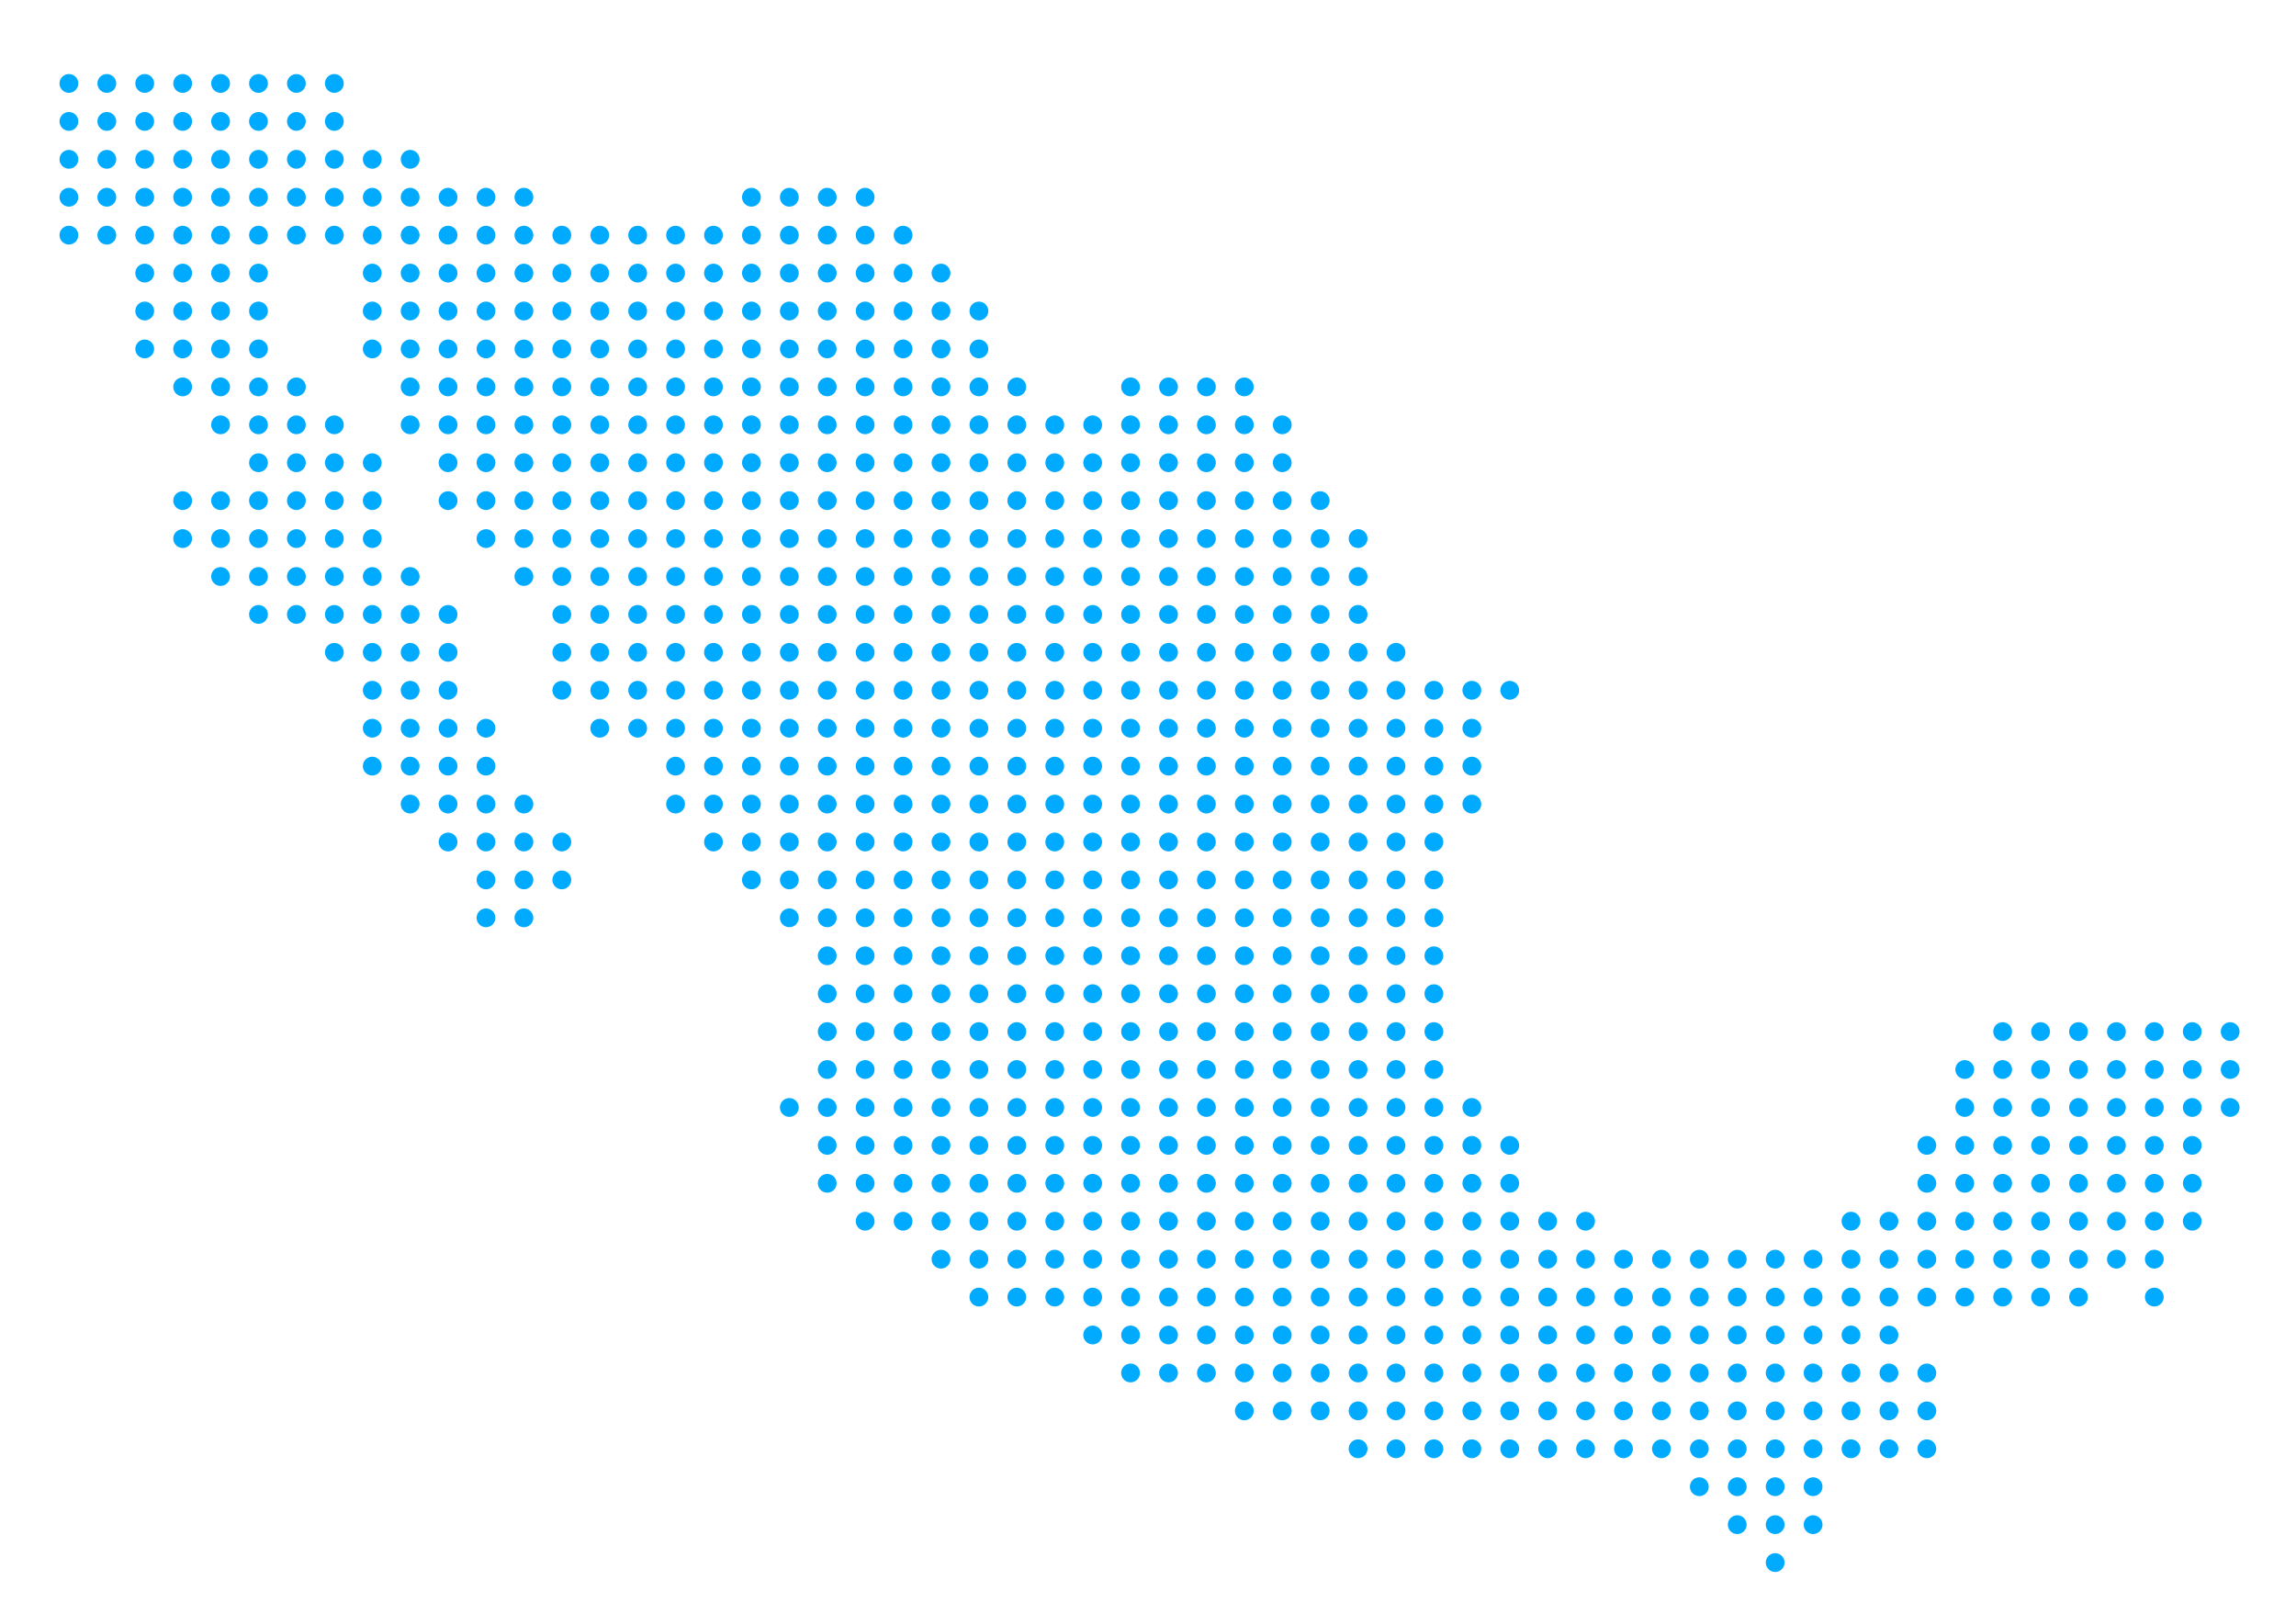 <svg xmlns="http://www.w3.org/2000/svg" id="comp_x5F_Mexico" x="0" y="0" version="1.1" viewBox="0 0 639 449" xml:space="preserve"><style>.st0{fill:#0af}</style><switch><g><path d="M19.18 25.83a2.61 2.61 0 100-5.22 2.61 2.61 0 000 5.22zM29.73 25.83a2.61 2.61 0 100-5.22 2.61 2.61 0 000 5.22zM40.28 25.83a2.61 2.61 0 100-5.22 2.61 2.61 0 000 5.22zM50.84 25.83a2.61 2.61 0 100-5.22 2.61 2.61 0 000 5.22zM61.39 25.83a2.61 2.61 0 100-5.22 2.61 2.61 0 000 5.22zM71.94 25.83a2.61 2.61 0 100-5.22 2.61 2.61 0 000 5.22z" class="st0"/><circle cx="82.49" cy="23.22" r="2.61" class="st0"/><path d="M93.05 25.83a2.61 2.61 0 100-5.22 2.61 2.61 0 000 5.22zM19.18 36.39a2.61 2.61 0 100-5.22 2.61 2.61 0 000 5.22zM29.73 36.39a2.61 2.61 0 100-5.22 2.61 2.61 0 000 5.22zM40.28 36.39a2.61 2.61 0 100-5.22 2.61 2.61 0 000 5.22zM50.84 36.39a2.61 2.61 0 100-5.22 2.61 2.61 0 000 5.22zM61.39 36.39a2.61 2.61 0 100-5.22 2.61 2.61 0 000 5.22zM71.94 36.39a2.61 2.61 0 100-5.22 2.61 2.61 0 000 5.22z" class="st0"/><circle cx="82.49" cy="33.78" r="2.61" class="st0"/><path d="M93.05 36.39a2.61 2.61 0 100-5.22 2.61 2.61 0 000 5.22zM19.18 46.94a2.61 2.61 0 100-5.22 2.61 2.61 0 000 5.22zM29.73 46.94a2.61 2.61 0 100-5.22 2.61 2.61 0 000 5.22zM40.28 46.94a2.61 2.61 0 100-5.22 2.61 2.61 0 000 5.22zM50.84 46.94a2.61 2.61 0 100-5.22 2.61 2.61 0 000 5.22zM61.39 46.94a2.61 2.61 0 100-5.22 2.61 2.61 0 000 5.22zM71.94 46.94a2.61 2.61 0 100-5.22 2.61 2.61 0 000 5.22zM82.49 46.94a2.61 2.61 0 100-5.22 2.61 2.61 0 000 5.22zM93.05 46.94a2.61 2.61 0 100-5.22 2.61 2.61 0 000 5.22zM103.6 46.94a2.61 2.61 0 100-5.22 2.61 2.61 0 000 5.22zM114.15 46.94a2.61 2.61 0 100-5.22 2.61 2.61 0 000 5.22zM19.18 57.49a2.61 2.61 0 100-5.22 2.61 2.61 0 000 5.22zM29.73 57.49a2.61 2.61 0 100-5.22 2.61 2.61 0 000 5.22zM40.28 57.49a2.61 2.61 0 100-5.22 2.61 2.61 0 000 5.22zM50.84 57.49a2.61 2.61 0 100-5.22 2.61 2.61 0 000 5.22zM61.39 57.49a2.61 2.61 0 100-5.22 2.61 2.61 0 000 5.22zM71.94 57.49a2.61 2.61 0 100-5.22 2.61 2.61 0 000 5.22zM82.49 57.49a2.61 2.61 0 100-5.22 2.61 2.61 0 000 5.22zM93.05 57.49a2.61 2.61 0 100-5.22 2.61 2.61 0 000 5.22zM103.6 57.49a2.61 2.61 0 100-5.22 2.61 2.61 0 000 5.22zM114.15 57.49a2.61 2.61 0 100-5.22 2.61 2.61 0 000 5.22zM124.7 57.49a2.61 2.61 0 100-5.22 2.61 2.61 0 000 5.22zM135.26 57.49a2.61 2.61 0 100-5.22 2.61 2.61 0 000 5.22zM145.81 57.49a2.61 2.61 0 100-5.22 2.61 2.61 0 000 5.22zM209.13 57.49a2.61 2.61 0 100-5.22 2.61 2.61 0 000 5.22zM219.68 57.49a2.61 2.61 0 100-5.22 2.61 2.61 0 000 5.22zM230.23 57.49a2.61 2.61 0 100-5.22 2.61 2.61 0 000 5.22zM240.78 57.49a2.61 2.61 0 100-5.22 2.61 2.61 0 000 5.22zM19.18 68.04a2.61 2.61 0 100-5.22 2.61 2.61 0 000 5.22zM29.73 68.04a2.61 2.61 0 100-5.22 2.61 2.61 0 000 5.22zM40.28 68.04a2.61 2.61 0 100-5.22 2.61 2.61 0 000 5.22zM50.84 68.04a2.61 2.61 0 100-5.22 2.61 2.61 0 000 5.22zM61.39 68.04a2.61 2.61 0 100-5.22 2.61 2.61 0 000 5.22zM71.94 68.04a2.61 2.61 0 100-5.22 2.61 2.61 0 000 5.22zM82.49 68.04a2.61 2.61 0 100-5.22 2.61 2.61 0 000 5.22zM93.05 68.04a2.61 2.61 0 100-5.22 2.61 2.61 0 000 5.22zM103.6 68.04a2.61 2.61 0 100-5.22 2.61 2.61 0 000 5.22zM114.15 68.04a2.61 2.61 0 100-5.22 2.61 2.61 0 000 5.22zM124.7 68.04a2.61 2.61 0 100-5.22 2.61 2.61 0 000 5.22zM135.26 68.04a2.61 2.61 0 100-5.22 2.61 2.61 0 000 5.22zM145.81 68.04a2.61 2.61 0 100-5.22 2.61 2.61 0 000 5.22zM156.36 68.04a2.61 2.61 0 100-5.22 2.61 2.61 0 000 5.22zM166.92 68.04a2.61 2.61 0 100-5.22 2.61 2.61 0 000 5.22zM177.47 68.04a2.61 2.61 0 100-5.22 2.61 2.61 0 000 5.22zM188.02 68.04a2.61 2.61 0 100-5.22 2.61 2.61 0 000 5.22zM198.57 68.04a2.61 2.61 0 100-5.22 2.61 2.61 0 000 5.22zM209.13 68.04a2.61 2.61 0 100-5.22 2.61 2.61 0 000 5.22zM219.68 68.04a2.61 2.61 0 100-5.22 2.61 2.61 0 000 5.22zM230.23 68.04a2.61 2.61 0 100-5.22 2.61 2.61 0 000 5.22zM240.78 68.04a2.61 2.61 0 100-5.22 2.61 2.61 0 000 5.22zM251.34 68.04a2.61 2.61 0 100-5.22 2.61 2.61 0 000 5.22zM40.28 78.6a2.61 2.61 0 100-5.22 2.61 2.61 0 000 5.22zM50.84 78.6a2.61 2.61 0 100-5.22 2.61 2.61 0 000 5.22zM61.39 78.6a2.61 2.61 0 100-5.22 2.61 2.61 0 000 5.22zM71.94 78.6a2.61 2.61 0 100-5.22 2.61 2.61 0 000 5.22zM103.6 78.6a2.61 2.61 0 100-5.22 2.61 2.61 0 000 5.22zM114.15 78.6a2.61 2.61 0 100-5.22 2.61 2.61 0 000 5.22zM124.7 78.6a2.61 2.61 0 100-5.22 2.61 2.61 0 000 5.22zM135.26 78.6a2.61 2.61 0 100-5.22 2.61 2.61 0 000 5.22zM145.81 78.6a2.61 2.61 0 100-5.22 2.61 2.61 0 000 5.22zM156.36 78.6a2.61 2.61 0 100-5.22 2.61 2.61 0 000 5.22zM166.92 78.6a2.61 2.61 0 100-5.22 2.61 2.61 0 000 5.22zM177.47 78.6a2.61 2.61 0 100-5.22 2.61 2.61 0 000 5.22zM188.02 78.6a2.61 2.61 0 100-5.22 2.61 2.61 0 000 5.22zM198.57 78.6a2.61 2.61 0 100-5.22 2.61 2.61 0 000 5.22zM209.13 78.6a2.61 2.61 0 100-5.22 2.61 2.61 0 000 5.22zM219.68 78.6a2.61 2.61 0 100-5.22 2.61 2.61 0 000 5.22zM230.23 78.6a2.61 2.61 0 100-5.22 2.61 2.61 0 000 5.22zM240.78 78.6a2.61 2.61 0 100-5.22 2.61 2.61 0 000 5.22zM251.34 78.6a2.61 2.61 0 100-5.22 2.61 2.61 0 000 5.22zM261.89 78.6a2.61 2.61 0 100-5.22 2.61 2.61 0 000 5.22zM40.28 89.15a2.61 2.61 0 100-5.22 2.61 2.61 0 000 5.22zM50.84 89.15a2.61 2.61 0 100-5.22 2.61 2.61 0 000 5.22zM61.39 89.15a2.61 2.61 0 100-5.22 2.61 2.61 0 000 5.22zM71.94 89.15a2.61 2.61 0 100-5.22 2.61 2.61 0 000 5.22zM103.6 89.15a2.61 2.61 0 100-5.22 2.61 2.61 0 000 5.22zM114.15 89.15a2.61 2.61 0 100-5.22 2.61 2.61 0 000 5.22zM124.7 89.15a2.61 2.61 0 100-5.22 2.61 2.61 0 000 5.22zM135.26 89.15a2.61 2.61 0 100-5.22 2.61 2.61 0 000 5.22zM145.81 89.15a2.61 2.61 0 100-5.22 2.61 2.61 0 000 5.22zM156.36 89.15a2.61 2.61 0 100-5.22 2.61 2.61 0 000 5.22zM166.92 89.15a2.61 2.61 0 100-5.22 2.61 2.61 0 000 5.22zM177.47 89.15a2.61 2.61 0 100-5.22 2.61 2.61 0 000 5.22zM188.02 89.15a2.61 2.61 0 100-5.22 2.61 2.61 0 000 5.22zM198.57 89.15a2.61 2.61 0 100-5.22 2.61 2.61 0 000 5.22zM209.13 89.15a2.61 2.61 0 100-5.22 2.61 2.61 0 000 5.22zM219.68 89.15a2.61 2.61 0 100-5.22 2.61 2.61 0 000 5.22zM230.23 89.15a2.61 2.61 0 100-5.22 2.61 2.61 0 000 5.22zM240.78 89.15a2.61 2.61 0 100-5.22 2.61 2.61 0 000 5.22zM251.34 89.15a2.61 2.61 0 100-5.22 2.61 2.61 0 000 5.22zM261.89 89.15a2.61 2.61 0 100-5.22 2.61 2.61 0 000 5.22zM272.44 89.15a2.61 2.61 0 100-5.22 2.61 2.61 0 000 5.22zM40.28 99.7a2.61 2.61 0 100-5.22 2.61 2.61 0 000 5.22zM50.84 99.7a2.61 2.61 0 100-5.22 2.61 2.61 0 000 5.22zM61.39 99.7a2.61 2.61 0 100-5.22 2.61 2.61 0 000 5.22zM71.94 99.7a2.61 2.61 0 100-5.22 2.61 2.61 0 000 5.22zM103.6 99.7a2.61 2.61 0 100-5.22 2.61 2.61 0 000 5.22zM114.15 99.7a2.61 2.61 0 100-5.22 2.61 2.61 0 000 5.22zM124.7 99.7a2.61 2.61 0 100-5.22 2.61 2.61 0 000 5.22zM135.26 99.7a2.61 2.61 0 100-5.22 2.61 2.61 0 000 5.22z" class="st0"/><circle cx="145.81" cy="97.09" r="2.61" class="st0"/><path d="M156.36 99.7a2.61 2.61 0 100-5.22 2.61 2.61 0 000 5.22z" class="st0"/><circle cx="166.92" cy="97.09" r="2.61" class="st0"/><circle cx="177.47" cy="97.09" r="2.61" class="st0"/><path d="M188.02 99.7a2.61 2.61 0 100-5.22 2.61 2.61 0 000 5.22zM198.57 99.7a2.61 2.61 0 100-5.22 2.61 2.61 0 000 5.22zM209.13 99.7a2.61 2.61 0 100-5.22 2.61 2.61 0 000 5.22z" class="st0"/><circle cx="219.68" cy="97.09" r="2.61" class="st0"/><circle cx="230.23" cy="97.09" r="2.61" class="st0"/><path d="M240.78 99.7a2.61 2.61 0 100-5.22 2.61 2.61 0 000 5.22zM251.34 99.7a2.61 2.61 0 100-5.22 2.61 2.61 0 000 5.22zM261.89 99.7a2.61 2.61 0 100-5.22 2.61 2.61 0 000 5.22zM272.44 99.7a2.61 2.61 0 100-5.22 2.61 2.61 0 000 5.22zM50.84 110.26a2.61 2.61 0 100-5.22 2.61 2.61 0 000 5.22zM61.39 110.26a2.61 2.61 0 100-5.22 2.61 2.61 0 000 5.22zM71.94 110.26a2.61 2.61 0 100-5.22 2.61 2.61 0 000 5.22zM82.49 110.26a2.61 2.61 0 100-5.22 2.61 2.61 0 000 5.22zM114.15 110.26a2.61 2.61 0 100-5.22 2.61 2.61 0 000 5.22zM124.7 110.26a2.61 2.61 0 100-5.22 2.61 2.61 0 000 5.22zM135.26 110.26a2.61 2.61 0 100-5.22 2.61 2.61 0 000 5.22zM145.81 110.26a2.61 2.61 0 100-5.22 2.61 2.61 0 000 5.22zM156.36 110.26a2.61 2.61 0 100-5.22 2.61 2.61 0 000 5.22zM166.92 110.26a2.61 2.61 0 100-5.22 2.61 2.61 0 000 5.22zM177.47 110.26a2.61 2.61 0 100-5.22 2.61 2.61 0 000 5.22zM188.02 110.26a2.61 2.61 0 100-5.22 2.61 2.61 0 000 5.22zM198.57 110.26a2.61 2.61 0 100-5.22 2.61 2.61 0 000 5.22zM209.13 110.26a2.61 2.61 0 100-5.22 2.61 2.61 0 000 5.22zM219.68 110.26a2.61 2.61 0 100-5.22 2.61 2.61 0 000 5.22zM230.23 110.26a2.61 2.61 0 100-5.22 2.61 2.61 0 000 5.22zM240.78 110.26a2.61 2.61 0 100-5.22 2.61 2.61 0 000 5.22zM251.34 110.26a2.61 2.61 0 100-5.22 2.61 2.61 0 000 5.22zM261.89 110.26a2.61 2.61 0 100-5.22 2.61 2.61 0 000 5.22zM272.44 110.26a2.61 2.61 0 100-5.22 2.61 2.61 0 000 5.22zM282.99 110.26a2.61 2.61 0 100-5.22 2.61 2.61 0 000 5.22zM314.65 110.26a2.61 2.61 0 100-5.22 2.61 2.61 0 000 5.22zM325.21 110.26a2.61 2.61 0 100-5.22 2.61 2.61 0 000 5.22zM335.76 110.26a2.61 2.61 0 100-5.22 2.61 2.61 0 000 5.22zM346.31 110.26a2.61 2.61 0 100-5.22 2.61 2.61 0 000 5.22zM61.39 120.81a2.61 2.61 0 100-5.22 2.61 2.61 0 000 5.22zM71.94 120.81a2.61 2.61 0 100-5.22 2.61 2.61 0 000 5.22z" class="st0"/><circle cx="82.49" cy="118.2" r="2.61" class="st0"/><path d="M93.05 120.81a2.61 2.61 0 100-5.22 2.61 2.61 0 000 5.22zM114.15 120.81a2.61 2.61 0 100-5.22 2.61 2.61 0 000 5.22zM124.7 120.81a2.61 2.61 0 100-5.22 2.61 2.61 0 000 5.22zM135.26 120.81a2.61 2.61 0 100-5.22 2.61 2.61 0 000 5.22z" class="st0"/><circle cx="145.81" cy="118.2" r="2.61" class="st0"/><path d="M156.36 120.81a2.61 2.61 0 100-5.22 2.61 2.61 0 000 5.22z" class="st0"/><circle cx="166.92" cy="118.2" r="2.61" class="st0"/><circle cx="177.47" cy="118.2" r="2.61" class="st0"/><path d="M188.02 120.81a2.61 2.61 0 100-5.22 2.61 2.61 0 000 5.22zM198.57 120.81a2.61 2.61 0 100-5.22 2.61 2.61 0 000 5.22zM209.13 120.81a2.61 2.61 0 100-5.22 2.61 2.61 0 000 5.22z" class="st0"/><circle cx="219.68" cy="118.2" r="2.61" class="st0"/><circle cx="230.23" cy="118.2" r="2.61" class="st0"/><path d="M240.78 120.81a2.61 2.61 0 100-5.22 2.61 2.61 0 000 5.22zM251.34 120.81a2.61 2.61 0 100-5.22 2.61 2.61 0 000 5.22zM261.89 120.81a2.61 2.61 0 100-5.22 2.61 2.61 0 000 5.22zM272.44 120.81a2.61 2.61 0 100-5.22 2.61 2.61 0 000 5.22zM282.99 120.81a2.61 2.61 0 100-5.22 2.61 2.61 0 000 5.22zM293.55 120.81a2.61 2.61 0 100-5.22 2.61 2.61 0 000 5.22zM304.1 120.81a2.61 2.61 0 100-5.22 2.61 2.61 0 000 5.22zM314.65 120.81a2.61 2.61 0 100-5.22 2.61 2.61 0 000 5.22zM325.21 120.81a2.61 2.61 0 100-5.22 2.61 2.61 0 000 5.22zM335.76 120.81a2.61 2.61 0 100-5.22 2.61 2.61 0 000 5.22zM346.31 120.81a2.61 2.61 0 100-5.22 2.61 2.61 0 000 5.22zM356.86 120.81a2.61 2.61 0 100-5.22 2.61 2.61 0 000 5.22zM71.94 131.36a2.61 2.61 0 100-5.22 2.61 2.61 0 000 5.22zM82.49 131.36a2.61 2.61 0 100-5.22 2.61 2.61 0 000 5.22zM93.05 131.36a2.61 2.61 0 100-5.22 2.61 2.61 0 000 5.22zM103.6 131.36a2.61 2.61 0 100-5.22 2.61 2.61 0 000 5.22zM124.7 131.36a2.61 2.61 0 100-5.22 2.61 2.61 0 000 5.22zM135.26 131.36a2.61 2.61 0 100-5.22 2.61 2.61 0 000 5.22zM145.81 131.36a2.61 2.61 0 100-5.22 2.61 2.61 0 000 5.22zM156.36 131.36a2.61 2.61 0 100-5.22 2.61 2.61 0 000 5.22zM166.92 131.36a2.61 2.61 0 100-5.22 2.61 2.61 0 000 5.22zM177.47 131.36a2.61 2.61 0 100-5.22 2.61 2.61 0 000 5.22zM188.02 131.36a2.61 2.61 0 100-5.22 2.61 2.61 0 000 5.22zM198.57 131.36a2.61 2.61 0 100-5.22 2.61 2.61 0 000 5.22zM209.13 131.36a2.61 2.61 0 100-5.22 2.61 2.61 0 000 5.22zM219.68 131.36a2.61 2.61 0 100-5.22 2.61 2.61 0 000 5.22zM230.23 131.36a2.61 2.61 0 100-5.22 2.61 2.61 0 000 5.22zM240.78 131.36a2.61 2.61 0 100-5.22 2.61 2.61 0 000 5.22zM251.34 131.36a2.61 2.61 0 100-5.22 2.61 2.61 0 000 5.22zM261.89 131.36a2.61 2.61 0 100-5.22 2.61 2.61 0 000 5.22zM272.44 131.36a2.61 2.61 0 100-5.22 2.61 2.61 0 000 5.22zM282.99 131.36a2.61 2.61 0 100-5.22 2.61 2.61 0 000 5.22zM293.55 131.36a2.61 2.61 0 100-5.22 2.61 2.61 0 000 5.22zM304.1 131.36a2.61 2.61 0 100-5.22 2.61 2.61 0 000 5.22zM314.65 131.36a2.61 2.61 0 100-5.22 2.61 2.61 0 000 5.22zM325.21 131.36a2.61 2.61 0 100-5.22 2.61 2.61 0 000 5.22zM335.76 131.36a2.61 2.61 0 100-5.22 2.61 2.61 0 000 5.22zM346.31 131.36a2.61 2.61 0 100-5.22 2.61 2.61 0 000 5.22zM356.86 131.36a2.61 2.61 0 100-5.22 2.61 2.61 0 000 5.22zM50.84 141.91a2.61 2.61 0 100-5.22 2.61 2.61 0 000 5.22zM61.39 141.91a2.61 2.61 0 100-5.22 2.61 2.61 0 000 5.22zM71.94 141.91a2.61 2.61 0 100-5.22 2.61 2.61 0 000 5.22zM82.49 141.91a2.61 2.61 0 100-5.22 2.61 2.61 0 000 5.22zM93.05 141.91a2.61 2.61 0 100-5.22 2.61 2.61 0 000 5.22zM103.6 141.91a2.61 2.61 0 100-5.22 2.61 2.61 0 000 5.22zM124.7 141.91a2.61 2.61 0 100-5.22 2.61 2.61 0 000 5.22zM135.26 141.91a2.61 2.61 0 100-5.22 2.61 2.61 0 000 5.22zM145.81 141.91a2.61 2.61 0 100-5.22 2.61 2.61 0 000 5.22zM156.36 141.91a2.61 2.61 0 100-5.22 2.61 2.61 0 000 5.22zM166.92 141.91a2.61 2.61 0 100-5.22 2.61 2.61 0 000 5.22zM177.47 141.91a2.61 2.61 0 100-5.22 2.61 2.61 0 000 5.22zM188.02 141.91a2.61 2.61 0 100-5.22 2.61 2.61 0 000 5.22zM198.57 141.91a2.61 2.61 0 100-5.22 2.61 2.61 0 000 5.22zM209.13 141.91a2.61 2.61 0 100-5.22 2.61 2.61 0 000 5.22zM219.68 141.91a2.61 2.61 0 100-5.22 2.61 2.61 0 000 5.22zM230.23 141.91a2.61 2.61 0 100-5.22 2.61 2.61 0 000 5.22zM240.78 141.91a2.61 2.61 0 100-5.22 2.61 2.61 0 000 5.22zM251.34 141.91a2.61 2.61 0 100-5.22 2.61 2.61 0 000 5.22zM261.89 141.91a2.61 2.61 0 100-5.22 2.61 2.61 0 000 5.22zM272.44 141.91a2.61 2.61 0 100-5.22 2.61 2.61 0 000 5.22zM282.99 141.91a2.61 2.61 0 100-5.22 2.61 2.61 0 000 5.22zM293.55 141.91a2.61 2.61 0 100-5.22 2.61 2.61 0 000 5.22zM304.1 141.91a2.61 2.61 0 100-5.22 2.61 2.61 0 000 5.22zM314.65 141.91a2.61 2.61 0 100-5.22 2.61 2.61 0 000 5.22zM325.21 141.91a2.61 2.61 0 100-5.22 2.61 2.61 0 000 5.22zM335.76 141.91a2.61 2.61 0 100-5.22 2.61 2.61 0 000 5.22zM346.31 141.91a2.61 2.61 0 100-5.22 2.61 2.61 0 000 5.22zM356.86 141.91a2.61 2.61 0 100-5.22 2.61 2.61 0 000 5.22zM367.42 141.91a2.61 2.61 0 100-5.22 2.61 2.61 0 000 5.22zM50.84 152.47a2.61 2.61 0 100-5.22 2.61 2.61 0 000 5.22zM61.39 152.47a2.61 2.61 0 100-5.22 2.61 2.61 0 000 5.22zM71.94 152.47a2.61 2.61 0 100-5.22 2.61 2.61 0 000 5.22zM82.49 152.47a2.61 2.61 0 100-5.22 2.61 2.61 0 000 5.22zM93.05 152.47a2.61 2.61 0 100-5.22 2.61 2.61 0 000 5.22zM103.6 152.47a2.61 2.61 0 100-5.22 2.61 2.61 0 000 5.22zM135.26 152.47a2.61 2.61 0 100-5.22 2.61 2.61 0 000 5.22zM145.81 152.47a2.61 2.61 0 100-5.22 2.61 2.61 0 000 5.22zM156.36 152.47a2.61 2.61 0 100-5.22 2.61 2.61 0 000 5.22zM166.92 152.47a2.61 2.61 0 100-5.22 2.61 2.61 0 000 5.22zM177.47 152.47a2.61 2.61 0 100-5.22 2.61 2.61 0 000 5.22zM188.02 152.47a2.61 2.61 0 100-5.22 2.61 2.61 0 000 5.22zM198.57 152.47a2.61 2.61 0 100-5.22 2.61 2.61 0 000 5.22zM209.13 152.47a2.61 2.61 0 100-5.22 2.61 2.61 0 000 5.22zM219.68 152.47a2.61 2.61 0 100-5.22 2.61 2.61 0 000 5.22zM230.23 152.47a2.61 2.61 0 100-5.22 2.61 2.61 0 000 5.22zM240.78 152.47a2.61 2.61 0 100-5.22 2.61 2.61 0 000 5.22zM251.34 152.47a2.61 2.61 0 100-5.22 2.61 2.61 0 000 5.22zM261.89 152.47a2.61 2.61 0 100-5.22 2.61 2.61 0 000 5.22zM272.44 152.47a2.61 2.61 0 100-5.22 2.61 2.61 0 000 5.22zM282.99 152.47a2.61 2.61 0 100-5.22 2.61 2.61 0 000 5.22zM293.55 152.47a2.61 2.61 0 100-5.22 2.61 2.61 0 000 5.22zM304.1 152.47a2.61 2.61 0 100-5.22 2.61 2.61 0 000 5.22zM314.65 152.47a2.61 2.61 0 100-5.22 2.61 2.61 0 000 5.22zM325.21 152.47a2.61 2.61 0 100-5.22 2.61 2.61 0 000 5.22zM335.76 152.47a2.61 2.61 0 100-5.22 2.61 2.61 0 000 5.22zM346.31 152.47a2.61 2.61 0 100-5.22 2.61 2.61 0 000 5.22zM356.86 152.47a2.61 2.61 0 100-5.22 2.61 2.61 0 000 5.22zM367.42 152.47a2.61 2.61 0 100-5.22 2.61 2.61 0 000 5.22zM377.97 152.47a2.61 2.61 0 100-5.22 2.61 2.61 0 000 5.22zM61.39 163.02a2.61 2.61 0 100-5.22 2.61 2.61 0 000 5.22zM71.94 163.02a2.61 2.61 0 100-5.22 2.61 2.61 0 000 5.22zM82.49 163.02a2.61 2.61 0 100-5.22 2.61 2.61 0 000 5.22zM93.05 163.02a2.61 2.61 0 100-5.22 2.61 2.61 0 000 5.22zM103.6 163.02a2.61 2.61 0 100-5.22 2.61 2.61 0 000 5.22zM114.15 163.02a2.61 2.61 0 100-5.22 2.61 2.61 0 000 5.22zM145.81 163.02a2.61 2.61 0 100-5.22 2.61 2.61 0 000 5.22zM156.36 163.02a2.61 2.61 0 100-5.22 2.61 2.61 0 000 5.22zM166.92 163.02a2.61 2.61 0 100-5.22 2.61 2.61 0 000 5.22zM177.47 163.02a2.61 2.61 0 100-5.22 2.61 2.61 0 000 5.22zM188.02 163.02a2.61 2.61 0 100-5.22 2.61 2.61 0 000 5.22zM198.57 163.02a2.61 2.61 0 100-5.22 2.61 2.61 0 000 5.22zM209.13 163.02a2.61 2.61 0 100-5.22 2.61 2.61 0 000 5.22zM219.68 163.02a2.61 2.61 0 100-5.22 2.61 2.61 0 000 5.22zM230.23 163.02a2.61 2.61 0 100-5.22 2.61 2.61 0 000 5.22zM240.78 163.02a2.61 2.61 0 100-5.22 2.61 2.61 0 000 5.22zM251.34 163.02a2.61 2.61 0 100-5.22 2.61 2.61 0 000 5.22zM261.89 163.02a2.61 2.61 0 100-5.22 2.61 2.61 0 000 5.22zM272.44 163.02a2.61 2.61 0 100-5.22 2.61 2.61 0 000 5.22zM282.99 163.02a2.61 2.61 0 100-5.22 2.61 2.61 0 000 5.22zM293.55 163.02a2.61 2.61 0 100-5.22 2.61 2.61 0 000 5.22zM304.1 163.02a2.61 2.61 0 100-5.22 2.61 2.61 0 000 5.22zM314.65 163.02a2.61 2.61 0 100-5.22 2.61 2.61 0 000 5.22zM325.21 163.02a2.61 2.61 0 100-5.22 2.61 2.61 0 000 5.22zM335.76 163.02a2.61 2.61 0 100-5.22 2.61 2.61 0 000 5.22zM346.31 163.02a2.61 2.61 0 100-5.22 2.61 2.61 0 000 5.22zM356.86 163.02a2.61 2.61 0 100-5.22 2.61 2.61 0 000 5.22zM367.42 163.02a2.61 2.61 0 100-5.22 2.61 2.61 0 000 5.22zM377.97 163.02a2.61 2.61 0 100-5.22 2.61 2.61 0 000 5.22zM71.94 173.57a2.61 2.61 0 100-5.22 2.61 2.61 0 000 5.22zM82.49 173.57a2.61 2.61 0 100-5.22 2.61 2.61 0 000 5.22zM93.05 173.57a2.61 2.61 0 100-5.22 2.61 2.61 0 000 5.22zM103.6 173.57a2.61 2.61 0 100-5.22 2.61 2.61 0 000 5.22zM114.15 173.57a2.61 2.61 0 100-5.22 2.61 2.61 0 000 5.22zM124.7 173.57a2.61 2.61 0 100-5.22 2.61 2.61 0 000 5.22zM156.36 173.57a2.61 2.61 0 100-5.22 2.61 2.61 0 000 5.22zM166.92 173.57a2.61 2.61 0 100-5.22 2.61 2.61 0 000 5.22zM177.47 173.57a2.61 2.61 0 100-5.22 2.61 2.61 0 000 5.22zM188.02 173.57a2.61 2.61 0 100-5.22 2.61 2.61 0 000 5.22zM198.57 173.57a2.61 2.61 0 100-5.22 2.61 2.61 0 000 5.22zM209.13 173.57a2.61 2.61 0 100-5.22 2.61 2.61 0 000 5.22zM219.68 173.57a2.61 2.61 0 100-5.22 2.61 2.61 0 000 5.22zM230.23 173.57a2.61 2.61 0 100-5.22 2.61 2.61 0 000 5.22zM240.78 173.57a2.61 2.61 0 100-5.22 2.61 2.61 0 000 5.22zM251.34 173.57a2.61 2.61 0 100-5.22 2.61 2.61 0 000 5.22zM261.89 173.57a2.61 2.61 0 100-5.22 2.61 2.61 0 000 5.22zM272.44 173.57a2.61 2.61 0 100-5.22 2.61 2.61 0 000 5.22zM282.99 173.57a2.61 2.61 0 100-5.22 2.61 2.61 0 000 5.22zM293.55 173.57a2.61 2.61 0 100-5.22 2.61 2.61 0 000 5.22zM304.1 173.57a2.61 2.61 0 100-5.22 2.61 2.61 0 000 5.22zM314.65 173.57a2.61 2.61 0 100-5.22 2.61 2.61 0 000 5.22zM325.21 173.57a2.61 2.61 0 100-5.22 2.61 2.61 0 000 5.22zM335.76 173.57a2.61 2.61 0 100-5.22 2.61 2.61 0 000 5.22zM346.31 173.57a2.61 2.61 0 100-5.22 2.61 2.61 0 000 5.22zM356.86 173.57a2.61 2.61 0 100-5.22 2.61 2.61 0 000 5.22zM367.42 173.57a2.61 2.61 0 100-5.22 2.61 2.61 0 000 5.22zM377.97 173.57a2.61 2.61 0 100-5.22 2.61 2.61 0 000 5.22zM93.05 184.12a2.61 2.61 0 100-5.22 2.61 2.61 0 000 5.22zM103.6 184.12a2.61 2.61 0 100-5.22 2.61 2.61 0 000 5.22zM114.15 184.12a2.61 2.61 0 100-5.22 2.61 2.61 0 000 5.22zM124.7 184.12a2.61 2.61 0 100-5.22 2.61 2.61 0 000 5.22zM156.36 184.12a2.61 2.61 0 100-5.22 2.61 2.61 0 000 5.22z" class="st0"/><circle cx="166.92" cy="181.51" r="2.61" class="st0"/><circle cx="177.47" cy="181.51" r="2.61" class="st0"/><path d="M188.02 184.12a2.61 2.61 0 100-5.22 2.61 2.61 0 000 5.22zM198.57 184.12a2.61 2.61 0 100-5.22 2.61 2.61 0 000 5.22zM209.13 184.12a2.61 2.61 0 100-5.22 2.61 2.61 0 000 5.22z" class="st0"/><circle cx="219.68" cy="181.51" r="2.61" class="st0"/><circle cx="230.23" cy="181.51" r="2.61" class="st0"/><path d="M240.78 184.12a2.61 2.61 0 100-5.22 2.61 2.61 0 000 5.22zM251.34 184.12a2.61 2.61 0 100-5.22 2.61 2.61 0 000 5.22zM261.89 184.12a2.61 2.61 0 100-5.22 2.61 2.61 0 000 5.22zM272.44 184.12a2.61 2.61 0 100-5.22 2.61 2.61 0 000 5.22zM282.99 184.12a2.61 2.61 0 100-5.22 2.61 2.61 0 000 5.22zM293.55 184.12a2.61 2.61 0 100-5.22 2.61 2.61 0 000 5.22zM304.1 184.12a2.61 2.61 0 100-5.22 2.61 2.61 0 000 5.22zM314.65 184.12a2.61 2.61 0 100-5.22 2.61 2.61 0 000 5.22zM325.21 184.12a2.61 2.61 0 100-5.22 2.61 2.61 0 000 5.22zM335.76 184.12a2.61 2.61 0 100-5.22 2.61 2.61 0 000 5.22zM346.31 184.12a2.61 2.61 0 100-5.22 2.61 2.61 0 000 5.22zM356.86 184.12a2.61 2.61 0 100-5.22 2.61 2.61 0 000 5.22zM367.42 184.12a2.61 2.61 0 100-5.22 2.61 2.61 0 000 5.22zM377.97 184.12a2.61 2.61 0 100-5.22 2.61 2.61 0 000 5.22zM388.52 184.12a2.61 2.61 0 100-5.22 2.61 2.61 0 000 5.22zM103.6 194.68a2.61 2.61 0 100-5.22 2.61 2.61 0 000 5.22zM114.15 194.68a2.61 2.61 0 100-5.22 2.61 2.61 0 000 5.22zM124.7 194.68a2.61 2.61 0 100-5.22 2.61 2.61 0 000 5.22zM156.36 194.68a2.61 2.61 0 100-5.22 2.61 2.61 0 000 5.22zM166.92 194.68a2.61 2.61 0 100-5.22 2.61 2.61 0 000 5.22zM177.47 194.68a2.61 2.61 0 100-5.22 2.61 2.61 0 000 5.22zM188.02 194.68a2.61 2.61 0 100-5.22 2.61 2.61 0 000 5.22zM198.57 194.68a2.61 2.61 0 100-5.22 2.61 2.61 0 000 5.22zM209.13 194.68a2.61 2.61 0 100-5.22 2.61 2.61 0 000 5.22zM219.68 194.68a2.61 2.61 0 100-5.22 2.61 2.61 0 000 5.22zM230.23 194.68a2.61 2.61 0 100-5.22 2.61 2.61 0 000 5.22zM240.78 194.68a2.61 2.61 0 100-5.22 2.61 2.61 0 000 5.22zM251.34 194.68a2.61 2.61 0 100-5.22 2.61 2.61 0 000 5.22zM261.89 194.68a2.61 2.61 0 100-5.22 2.61 2.61 0 000 5.22zM272.44 194.68a2.61 2.61 0 100-5.22 2.61 2.61 0 000 5.22zM282.99 194.68a2.61 2.61 0 100-5.22 2.61 2.61 0 000 5.22zM293.55 194.68a2.61 2.61 0 100-5.22 2.61 2.61 0 000 5.22zM304.1 194.68a2.61 2.61 0 100-5.22 2.61 2.61 0 000 5.22zM314.65 194.68a2.61 2.61 0 100-5.22 2.61 2.61 0 000 5.22zM325.21 194.68a2.61 2.61 0 100-5.22 2.61 2.61 0 000 5.22zM335.76 194.68a2.61 2.61 0 100-5.22 2.61 2.61 0 000 5.22zM346.31 194.68a2.61 2.61 0 100-5.22 2.61 2.61 0 000 5.22zM356.86 194.68a2.61 2.61 0 100-5.22 2.61 2.61 0 000 5.22zM367.42 194.68a2.61 2.61 0 100-5.22 2.61 2.61 0 000 5.22zM377.97 194.68a2.61 2.61 0 100-5.22 2.61 2.61 0 000 5.22zM388.52 194.68a2.61 2.61 0 100-5.22 2.61 2.61 0 000 5.22zM399.07 194.68a2.61 2.61 0 100-5.22 2.61 2.61 0 000 5.22zM409.63 194.68a2.61 2.61 0 100-5.22 2.61 2.61 0 000 5.22zM420.18 194.68a2.61 2.61 0 100-5.22 2.61 2.61 0 000 5.22zM103.6 205.23a2.61 2.61 0 100-5.22 2.61 2.61 0 000 5.22zM114.15 205.23a2.61 2.61 0 100-5.22 2.61 2.61 0 000 5.22zM124.7 205.23a2.61 2.61 0 100-5.22 2.61 2.61 0 000 5.22zM135.26 205.23a2.61 2.61 0 100-5.22 2.61 2.61 0 000 5.22zM166.92 205.23a2.61 2.61 0 100-5.22 2.61 2.61 0 000 5.22zM177.47 205.23a2.61 2.61 0 100-5.22 2.61 2.61 0 000 5.22zM188.02 205.23a2.61 2.61 0 100-5.22 2.61 2.61 0 000 5.22zM198.57 205.23a2.61 2.61 0 100-5.22 2.61 2.61 0 000 5.22zM209.13 205.23a2.61 2.61 0 100-5.22 2.61 2.61 0 000 5.22zM219.68 205.23a2.61 2.61 0 100-5.22 2.61 2.61 0 000 5.22zM230.23 205.23a2.61 2.61 0 100-5.22 2.61 2.61 0 000 5.22zM240.78 205.23a2.61 2.61 0 100-5.22 2.61 2.61 0 000 5.22zM251.34 205.23a2.61 2.61 0 100-5.22 2.61 2.61 0 000 5.22zM261.89 205.23a2.61 2.61 0 100-5.22 2.61 2.61 0 000 5.22zM272.44 205.23a2.61 2.61 0 100-5.22 2.61 2.61 0 000 5.22zM282.99 205.23a2.61 2.61 0 100-5.22 2.61 2.61 0 000 5.22zM293.55 205.23a2.61 2.61 0 100-5.22 2.61 2.61 0 000 5.22zM304.1 205.23a2.61 2.61 0 100-5.22 2.61 2.61 0 000 5.22zM314.65 205.23a2.61 2.61 0 100-5.22 2.61 2.61 0 000 5.22zM325.21 205.23a2.61 2.61 0 100-5.22 2.61 2.61 0 000 5.22zM335.76 205.23a2.61 2.61 0 100-5.22 2.61 2.61 0 000 5.22zM346.31 205.23a2.61 2.61 0 100-5.22 2.61 2.61 0 000 5.22zM356.86 205.23a2.61 2.61 0 100-5.22 2.61 2.61 0 000 5.22zM367.42 205.23a2.61 2.61 0 100-5.22 2.61 2.61 0 000 5.22zM377.97 205.23a2.61 2.61 0 100-5.22 2.61 2.61 0 000 5.22zM388.52 205.23a2.61 2.61 0 100-5.22 2.61 2.61 0 000 5.22zM399.07 205.23a2.61 2.61 0 100-5.22 2.61 2.61 0 000 5.22zM409.63 205.23a2.61 2.61 0 100-5.22 2.61 2.61 0 000 5.22zM103.6 215.78a2.61 2.61 0 100-5.22 2.61 2.61 0 000 5.22zM114.15 215.78a2.61 2.61 0 100-5.22 2.61 2.61 0 000 5.22zM124.7 215.78a2.61 2.61 0 100-5.22 2.61 2.61 0 000 5.22zM135.26 215.78a2.61 2.61 0 100-5.22 2.61 2.61 0 000 5.22zM188.02 215.78a2.61 2.61 0 100-5.22 2.61 2.61 0 000 5.22zM198.57 215.78a2.61 2.61 0 100-5.22 2.61 2.61 0 000 5.22zM209.13 215.78a2.61 2.61 0 100-5.22 2.61 2.61 0 000 5.22zM219.68 215.78a2.61 2.61 0 100-5.22 2.61 2.61 0 000 5.22zM230.23 215.78a2.61 2.61 0 100-5.22 2.61 2.61 0 000 5.22zM240.78 215.78a2.61 2.61 0 100-5.22 2.61 2.61 0 000 5.22zM251.34 215.78a2.61 2.61 0 100-5.22 2.61 2.61 0 000 5.22zM261.89 215.78a2.61 2.61 0 100-5.22 2.61 2.61 0 000 5.22zM272.44 215.78a2.61 2.61 0 100-5.22 2.61 2.61 0 000 5.22zM282.99 215.78a2.61 2.61 0 100-5.22 2.61 2.61 0 000 5.22zM293.55 215.78a2.61 2.61 0 100-5.22 2.61 2.61 0 000 5.22zM304.1 215.78a2.61 2.61 0 100-5.22 2.61 2.61 0 000 5.22zM314.65 215.78a2.61 2.61 0 100-5.22 2.61 2.61 0 000 5.22zM325.21 215.78a2.61 2.61 0 100-5.22 2.61 2.61 0 000 5.22zM335.76 215.78a2.61 2.61 0 100-5.22 2.61 2.61 0 000 5.22zM346.31 215.78a2.61 2.61 0 100-5.22 2.61 2.61 0 000 5.22zM356.86 215.78a2.61 2.61 0 100-5.22 2.61 2.61 0 000 5.22zM367.42 215.78a2.61 2.61 0 100-5.22 2.61 2.61 0 000 5.22zM377.97 215.78a2.61 2.61 0 100-5.22 2.61 2.61 0 000 5.22zM388.52 215.78a2.61 2.61 0 100-5.22 2.61 2.61 0 000 5.22zM399.07 215.78a2.61 2.61 0 100-5.22 2.61 2.61 0 000 5.22zM409.63 215.78a2.61 2.61 0 100-5.22 2.61 2.61 0 000 5.22zM114.15 226.34a2.61 2.61 0 100-5.22 2.61 2.61 0 000 5.22zM124.7 226.34a2.61 2.61 0 100-5.22 2.61 2.61 0 000 5.22zM135.26 226.34a2.61 2.61 0 100-5.22 2.61 2.61 0 000 5.22zM145.81 226.34a2.61 2.61 0 100-5.22 2.61 2.61 0 000 5.22zM188.02 226.34a2.61 2.61 0 100-5.22 2.61 2.61 0 000 5.22zM198.57 226.34a2.61 2.61 0 100-5.22 2.61 2.61 0 000 5.22zM209.13 226.34a2.61 2.61 0 100-5.22 2.61 2.61 0 000 5.22zM219.68 226.34a2.61 2.61 0 100-5.22 2.61 2.61 0 000 5.22zM230.23 226.34a2.61 2.61 0 100-5.22 2.61 2.61 0 000 5.22zM240.78 226.34a2.61 2.61 0 100-5.22 2.61 2.61 0 000 5.22zM251.34 226.34a2.61 2.61 0 100-5.22 2.61 2.61 0 000 5.22zM261.89 226.34a2.61 2.61 0 100-5.22 2.61 2.61 0 000 5.22zM272.44 226.34a2.61 2.61 0 100-5.22 2.61 2.61 0 000 5.22zM282.99 226.34a2.61 2.61 0 100-5.22 2.61 2.61 0 000 5.22zM293.55 226.34a2.61 2.61 0 100-5.22 2.61 2.61 0 000 5.22zM304.1 226.34a2.61 2.61 0 100-5.22 2.61 2.61 0 000 5.22zM314.65 226.34a2.61 2.61 0 100-5.22 2.61 2.61 0 000 5.22zM325.21 226.34a2.61 2.61 0 100-5.22 2.61 2.61 0 000 5.22zM335.76 226.34a2.61 2.61 0 100-5.22 2.61 2.61 0 000 5.22zM346.31 226.34a2.61 2.61 0 100-5.22 2.61 2.61 0 000 5.22zM356.86 226.34a2.61 2.61 0 100-5.22 2.61 2.61 0 000 5.22zM367.42 226.34a2.61 2.61 0 100-5.22 2.61 2.61 0 000 5.22zM377.97 226.34a2.61 2.61 0 100-5.22 2.61 2.61 0 000 5.22zM388.52 226.34a2.61 2.61 0 100-5.22 2.61 2.61 0 000 5.22zM399.07 226.34a2.61 2.61 0 100-5.22 2.61 2.61 0 000 5.22zM409.63 226.34a2.61 2.61 0 100-5.22 2.61 2.61 0 000 5.22zM124.7 236.89a2.61 2.61 0 100-5.22 2.61 2.61 0 000 5.22zM135.26 236.89a2.61 2.61 0 100-5.22 2.61 2.61 0 000 5.22zM145.81 236.89a2.61 2.61 0 100-5.22 2.61 2.61 0 000 5.22zM156.36 236.89a2.61 2.61 0 100-5.22 2.61 2.61 0 000 5.22zM198.57 236.89a2.61 2.61 0 100-5.22 2.61 2.61 0 000 5.22zM209.13 236.89a2.61 2.61 0 100-5.22 2.61 2.61 0 000 5.22zM219.68 236.89a2.61 2.61 0 100-5.22 2.61 2.61 0 000 5.22zM230.23 236.89a2.61 2.61 0 100-5.22 2.61 2.61 0 000 5.22zM240.78 236.89a2.61 2.61 0 100-5.22 2.61 2.61 0 000 5.22zM251.34 236.89a2.61 2.61 0 100-5.22 2.61 2.61 0 000 5.22zM261.89 236.89a2.61 2.61 0 100-5.22 2.61 2.61 0 000 5.22zM272.44 236.89a2.61 2.61 0 100-5.22 2.61 2.61 0 000 5.22zM282.99 236.89a2.61 2.61 0 100-5.22 2.61 2.61 0 000 5.22zM293.55 236.89a2.61 2.61 0 100-5.22 2.61 2.61 0 000 5.22zM304.1 236.89a2.61 2.61 0 100-5.22 2.61 2.61 0 000 5.22zM314.65 236.89a2.61 2.61 0 100-5.22 2.61 2.61 0 000 5.22zM325.21 236.89a2.61 2.61 0 100-5.22 2.61 2.61 0 000 5.22zM335.76 236.89a2.61 2.61 0 100-5.22 2.61 2.61 0 000 5.22zM346.31 236.89a2.61 2.61 0 100-5.22 2.61 2.61 0 000 5.22zM356.86 236.89a2.61 2.61 0 100-5.22 2.61 2.61 0 000 5.22zM367.42 236.89a2.61 2.61 0 100-5.22 2.61 2.61 0 000 5.22zM377.97 236.89a2.61 2.61 0 100-5.22 2.61 2.61 0 000 5.22zM388.52 236.89a2.61 2.61 0 100-5.22 2.61 2.61 0 000 5.22zM399.07 236.89a2.61 2.61 0 100-5.22 2.61 2.61 0 000 5.22zM135.26 247.44a2.61 2.61 0 100-5.22 2.61 2.61 0 000 5.22zM145.81 247.44a2.61 2.61 0 100-5.22 2.61 2.61 0 000 5.22zM156.36 247.44a2.61 2.61 0 100-5.22 2.61 2.61 0 000 5.22zM209.13 247.44a2.61 2.61 0 100-5.22 2.61 2.61 0 000 5.22zM219.68 247.44a2.61 2.61 0 100-5.22 2.61 2.61 0 000 5.22zM230.23 247.44a2.61 2.61 0 100-5.22 2.61 2.61 0 000 5.22zM240.78 247.44a2.61 2.61 0 100-5.22 2.61 2.61 0 000 5.22zM251.34 247.44a2.61 2.61 0 100-5.22 2.61 2.61 0 000 5.22zM261.89 247.44a2.61 2.61 0 100-5.22 2.61 2.61 0 000 5.22zM272.44 247.44a2.61 2.61 0 100-5.22 2.61 2.61 0 000 5.22zM282.99 247.44a2.61 2.61 0 100-5.22 2.61 2.61 0 000 5.22zM293.55 247.44a2.61 2.61 0 100-5.22 2.61 2.61 0 000 5.22zM304.1 247.44a2.61 2.61 0 100-5.22 2.61 2.61 0 000 5.22zM314.65 247.44a2.61 2.61 0 100-5.22 2.61 2.61 0 000 5.22zM325.21 247.44a2.61 2.61 0 100-5.22 2.61 2.61 0 000 5.22zM335.76 247.44a2.61 2.61 0 100-5.22 2.61 2.61 0 000 5.22zM346.31 247.44a2.61 2.61 0 100-5.22 2.61 2.61 0 000 5.22zM356.86 247.44a2.61 2.61 0 100-5.22 2.61 2.61 0 000 5.22zM367.42 247.44a2.61 2.61 0 100-5.22 2.61 2.61 0 000 5.22zM377.97 247.44a2.61 2.61 0 100-5.22 2.61 2.61 0 000 5.22zM388.52 247.44a2.61 2.61 0 100-5.22 2.61 2.61 0 000 5.22zM399.07 247.44a2.61 2.61 0 100-5.22 2.61 2.61 0 000 5.22zM135.26 257.99a2.61 2.61 0 100-5.22 2.61 2.61 0 000 5.22zM145.81 257.99a2.61 2.61 0 100-5.22 2.61 2.61 0 000 5.22zM219.68 257.99a2.61 2.61 0 100-5.22 2.61 2.61 0 000 5.22zM230.23 257.99a2.61 2.61 0 100-5.22 2.61 2.61 0 000 5.22zM240.78 257.99a2.61 2.61 0 100-5.22 2.61 2.61 0 000 5.22zM251.34 257.99a2.61 2.61 0 100-5.22 2.61 2.61 0 000 5.22zM261.89 257.99a2.61 2.61 0 100-5.22 2.61 2.61 0 000 5.22zM272.44 257.99a2.61 2.61 0 100-5.22 2.61 2.61 0 000 5.22zM282.99 257.99a2.61 2.61 0 100-5.22 2.61 2.61 0 000 5.22zM293.55 257.99a2.61 2.61 0 100-5.22 2.61 2.61 0 000 5.22zM304.1 257.99a2.61 2.61 0 100-5.22 2.61 2.61 0 000 5.22zM314.65 257.99a2.61 2.61 0 100-5.22 2.61 2.61 0 000 5.22zM325.21 257.99a2.61 2.61 0 100-5.22 2.61 2.61 0 000 5.22zM335.76 257.99a2.61 2.61 0 100-5.22 2.61 2.61 0 000 5.22zM346.31 257.99a2.61 2.61 0 100-5.22 2.61 2.61 0 000 5.22zM356.86 257.99a2.61 2.61 0 100-5.22 2.61 2.61 0 000 5.22zM367.42 257.99a2.61 2.61 0 100-5.22 2.61 2.61 0 000 5.22zM377.97 257.99a2.61 2.61 0 100-5.22 2.61 2.61 0 000 5.22zM388.52 257.99a2.61 2.61 0 100-5.22 2.61 2.61 0 000 5.22zM399.07 257.99a2.61 2.61 0 100-5.22 2.61 2.61 0 000 5.22zM230.23 268.55a2.61 2.61 0 100-5.22 2.61 2.61 0 000 5.22zM240.78 268.55a2.61 2.61 0 100-5.22 2.61 2.61 0 000 5.22zM251.34 268.55a2.61 2.61 0 100-5.22 2.61 2.61 0 000 5.22zM261.89 268.55a2.61 2.61 0 100-5.22 2.61 2.61 0 000 5.22zM272.44 268.55a2.61 2.61 0 100-5.22 2.61 2.61 0 000 5.22zM282.99 268.55a2.61 2.61 0 100-5.22 2.61 2.61 0 000 5.22zM293.55 268.55a2.61 2.61 0 100-5.22 2.61 2.61 0 000 5.22zM304.1 268.55a2.61 2.61 0 100-5.22 2.61 2.61 0 000 5.22zM314.65 268.55a2.61 2.61 0 100-5.22 2.61 2.61 0 000 5.22zM325.21 268.55a2.61 2.61 0 100-5.22 2.61 2.61 0 000 5.22zM335.76 268.55a2.61 2.61 0 100-5.22 2.61 2.61 0 000 5.22zM346.31 268.55a2.61 2.61 0 100-5.22 2.61 2.61 0 000 5.22zM356.86 268.55a2.61 2.61 0 100-5.22 2.61 2.61 0 000 5.22zM367.42 268.55a2.61 2.61 0 100-5.22 2.61 2.61 0 000 5.22zM377.97 268.55a2.61 2.61 0 100-5.22 2.61 2.61 0 000 5.22zM388.52 268.55a2.61 2.61 0 100-5.22 2.61 2.61 0 000 5.22zM399.07 268.55a2.61 2.61 0 100-5.22 2.61 2.61 0 000 5.22zM230.23 279.1a2.61 2.61 0 100-5.22 2.61 2.61 0 000 5.22zM240.78 279.1a2.61 2.61 0 100-5.22 2.61 2.61 0 000 5.22zM251.34 279.1a2.61 2.61 0 100-5.22 2.61 2.61 0 000 5.22zM261.89 279.1a2.61 2.61 0 100-5.22 2.61 2.61 0 000 5.22zM272.44 279.1a2.61 2.61 0 100-5.22 2.61 2.61 0 000 5.22zM282.99 279.1a2.61 2.61 0 100-5.22 2.61 2.61 0 000 5.22zM293.55 279.1a2.61 2.61 0 100-5.22 2.61 2.61 0 000 5.22zM304.1 279.1a2.61 2.61 0 100-5.22 2.61 2.61 0 000 5.22zM314.65 279.1a2.61 2.61 0 100-5.22 2.61 2.61 0 000 5.22zM325.21 279.1a2.61 2.61 0 100-5.22 2.61 2.61 0 000 5.22zM335.76 279.1a2.61 2.61 0 100-5.22 2.61 2.61 0 000 5.22zM346.31 279.1a2.61 2.61 0 100-5.22 2.61 2.61 0 000 5.22zM356.86 279.1a2.61 2.61 0 100-5.22 2.61 2.61 0 000 5.22zM367.42 279.1a2.61 2.61 0 100-5.22 2.61 2.61 0 000 5.22zM377.97 279.1a2.61 2.61 0 100-5.22 2.61 2.61 0 000 5.22zM388.52 279.1a2.61 2.61 0 100-5.22 2.61 2.61 0 000 5.22zM399.07 279.1a2.61 2.61 0 100-5.22 2.61 2.61 0 000 5.22zM230.23 289.65a2.61 2.61 0 100-5.22 2.61 2.61 0 000 5.22zM240.78 289.65a2.61 2.61 0 100-5.22 2.61 2.61 0 000 5.22zM251.34 289.65a2.61 2.61 0 100-5.22 2.61 2.61 0 000 5.22zM261.89 289.65a2.61 2.61 0 100-5.22 2.61 2.61 0 000 5.22zM272.44 289.65a2.61 2.61 0 100-5.22 2.61 2.61 0 000 5.22zM282.99 289.65a2.61 2.61 0 100-5.22 2.61 2.61 0 000 5.22zM293.55 289.65a2.61 2.61 0 100-5.22 2.61 2.61 0 000 5.22zM304.1 289.65a2.61 2.61 0 100-5.22 2.61 2.61 0 000 5.22zM314.65 289.65a2.61 2.61 0 100-5.22 2.61 2.61 0 000 5.22zM325.21 289.65a2.61 2.61 0 100-5.22 2.61 2.61 0 000 5.22zM335.76 289.65a2.61 2.61 0 100-5.22 2.61 2.61 0 000 5.22zM346.31 289.65a2.61 2.61 0 100-5.22 2.61 2.61 0 000 5.22zM356.86 289.65a2.61 2.61 0 100-5.22 2.61 2.61 0 000 5.22zM367.42 289.65a2.61 2.61 0 100-5.22 2.61 2.61 0 000 5.22zM377.97 289.65a2.61 2.61 0 100-5.22 2.61 2.61 0 000 5.22zM388.52 289.65a2.61 2.61 0 100-5.22 2.61 2.61 0 000 5.22zM399.07 289.65a2.61 2.61 0 100-5.22 2.61 2.61 0 000 5.22zM557.36 289.65a2.61 2.61 0 100-5.22 2.61 2.61 0 000 5.22zM567.92 289.65a2.61 2.61 0 100-5.22 2.61 2.61 0 000 5.22zM578.47 289.65a2.61 2.61 0 100-5.22 2.61 2.61 0 000 5.22zM589.02 289.65a2.61 2.61 0 100-5.22 2.61 2.61 0 000 5.22zM599.57 289.65a2.61 2.61 0 100-5.22 2.61 2.61 0 000 5.22zM610.13 289.65a2.61 2.61 0 100-5.22 2.61 2.61 0 000 5.22zM620.68 289.65a2.61 2.61 0 100-5.22 2.61 2.61 0 000 5.22zM230.23 300.2a2.61 2.61 0 100-5.22 2.61 2.61 0 000 5.22zM240.78 300.2a2.61 2.61 0 100-5.22 2.61 2.61 0 000 5.22zM251.34 300.2a2.61 2.61 0 100-5.22 2.61 2.61 0 000 5.22zM261.89 300.2a2.61 2.61 0 100-5.22 2.61 2.61 0 000 5.22zM272.44 300.2a2.61 2.61 0 100-5.22 2.61 2.61 0 000 5.22zM282.99 300.2a2.61 2.61 0 100-5.22 2.61 2.61 0 000 5.22zM293.55 300.2a2.61 2.61 0 100-5.22 2.61 2.61 0 000 5.22zM304.1 300.2a2.61 2.61 0 100-5.22 2.61 2.61 0 000 5.22zM314.65 300.2a2.61 2.61 0 100-5.22 2.61 2.61 0 000 5.22zM325.21 300.2a2.61 2.61 0 100-5.22 2.61 2.61 0 000 5.22zM335.76 300.2a2.61 2.61 0 100-5.22 2.61 2.61 0 000 5.22zM346.31 300.2a2.61 2.61 0 100-5.22 2.61 2.61 0 000 5.22zM356.86 300.2a2.61 2.61 0 100-5.22 2.61 2.61 0 000 5.22zM367.42 300.2a2.61 2.61 0 100-5.22 2.61 2.61 0 000 5.22zM377.97 300.2a2.61 2.61 0 100-5.22 2.61 2.61 0 000 5.22zM388.52 300.2a2.61 2.61 0 100-5.22 2.61 2.61 0 000 5.22zM399.07 300.2a2.61 2.61 0 100-5.22 2.61 2.61 0 000 5.22zM546.81 300.2a2.61 2.61 0 100-5.22 2.61 2.61 0 000 5.22zM557.36 300.2a2.61 2.61 0 100-5.22 2.61 2.61 0 000 5.22zM567.92 300.2a2.61 2.61 0 100-5.22 2.61 2.61 0 000 5.22zM578.47 300.2a2.61 2.61 0 100-5.22 2.61 2.61 0 000 5.22zM589.02 300.2a2.61 2.61 0 100-5.22 2.61 2.61 0 000 5.22zM599.57 300.2a2.61 2.61 0 100-5.22 2.61 2.61 0 000 5.22zM610.13 300.2a2.61 2.61 0 100-5.22 2.61 2.61 0 000 5.22zM620.68 300.2a2.61 2.61 0 100-5.22 2.61 2.61 0 000 5.22zM219.68 310.76a2.61 2.61 0 100-5.22 2.61 2.61 0 000 5.22zM230.23 310.76a2.61 2.61 0 100-5.22 2.61 2.61 0 000 5.22zM240.78 310.76a2.61 2.61 0 100-5.22 2.61 2.61 0 000 5.22zM251.34 310.76a2.61 2.61 0 100-5.22 2.61 2.61 0 000 5.22zM261.89 310.76a2.61 2.61 0 100-5.22 2.61 2.61 0 000 5.22zM272.44 310.76a2.61 2.61 0 100-5.22 2.61 2.61 0 000 5.22zM282.99 310.76a2.61 2.61 0 100-5.22 2.61 2.61 0 000 5.22zM293.55 310.76a2.61 2.61 0 100-5.22 2.61 2.61 0 000 5.22zM304.1 310.76a2.61 2.61 0 100-5.22 2.61 2.61 0 000 5.22zM314.65 310.76a2.61 2.61 0 100-5.22 2.61 2.61 0 000 5.22zM325.21 310.76a2.61 2.61 0 100-5.22 2.61 2.61 0 000 5.22zM335.76 310.76a2.61 2.61 0 100-5.22 2.61 2.61 0 000 5.22zM346.31 310.76a2.61 2.61 0 100-5.22 2.61 2.61 0 000 5.22zM356.86 310.76a2.61 2.61 0 100-5.22 2.61 2.61 0 000 5.22zM367.42 310.76a2.61 2.61 0 100-5.22 2.61 2.61 0 000 5.22zM377.97 310.76a2.61 2.61 0 100-5.22 2.61 2.61 0 000 5.22zM388.52 310.76a2.61 2.61 0 100-5.22 2.61 2.61 0 000 5.22zM399.07 310.76a2.61 2.61 0 100-5.22 2.61 2.61 0 000 5.22zM409.63 310.76a2.61 2.61 0 100-5.22 2.61 2.61 0 000 5.22zM546.81 310.76a2.61 2.61 0 100-5.22 2.61 2.61 0 000 5.22zM557.36 310.76a2.61 2.61 0 100-5.22 2.61 2.61 0 000 5.22zM567.92 310.76a2.61 2.61 0 100-5.22 2.61 2.61 0 000 5.22zM578.47 310.76a2.61 2.61 0 100-5.22 2.61 2.61 0 000 5.22zM589.02 310.76a2.61 2.61 0 100-5.22 2.61 2.61 0 000 5.22zM599.57 310.76a2.61 2.61 0 100-5.22 2.61 2.61 0 000 5.22zM610.13 310.76a2.61 2.61 0 100-5.22 2.61 2.61 0 000 5.22zM620.68 310.76a2.61 2.61 0 100-5.22 2.61 2.61 0 000 5.22z" class="st0"/><circle cx="230.23" cy="318.7" r="2.61" class="st0"/><path d="M240.78 321.31a2.61 2.61 0 100-5.22 2.61 2.61 0 000 5.22zM251.34 321.31a2.61 2.61 0 100-5.22 2.61 2.61 0 000 5.22zM261.89 321.31a2.61 2.61 0 100-5.22 2.61 2.61 0 000 5.22zM272.44 321.31a2.61 2.61 0 100-5.22 2.61 2.61 0 000 5.22zM282.99 321.31a2.61 2.61 0 100-5.22 2.61 2.61 0 000 5.22zM293.55 321.31a2.61 2.61 0 100-5.22 2.61 2.61 0 000 5.22zM304.1 321.31a2.61 2.61 0 100-5.22 2.61 2.61 0 000 5.22zM314.65 321.31a2.61 2.61 0 100-5.22 2.61 2.61 0 000 5.22zM325.21 321.31a2.61 2.61 0 100-5.22 2.61 2.61 0 000 5.22zM335.76 321.31a2.61 2.61 0 100-5.22 2.61 2.61 0 000 5.22zM346.31 321.31a2.61 2.61 0 100-5.22 2.61 2.61 0 000 5.22zM356.86 321.31a2.61 2.61 0 100-5.22 2.61 2.61 0 000 5.22zM367.42 321.31a2.61 2.61 0 100-5.22 2.61 2.61 0 000 5.22zM377.97 321.31a2.61 2.61 0 100-5.22 2.61 2.61 0 000 5.22zM388.52 321.31a2.61 2.61 0 100-5.22 2.61 2.61 0 000 5.22zM399.07 321.31a2.61 2.61 0 100-5.22 2.61 2.61 0 000 5.22zM409.63 321.31a2.61 2.61 0 100-5.22 2.61 2.61 0 000 5.22zM420.18 321.31a2.61 2.61 0 100-5.22 2.61 2.61 0 000 5.22zM536.26 321.31a2.61 2.61 0 100-5.22 2.61 2.61 0 000 5.22zM546.81 321.31a2.61 2.61 0 100-5.22 2.61 2.61 0 000 5.22zM557.36 321.31a2.61 2.61 0 100-5.22 2.61 2.61 0 000 5.22zM567.92 321.31a2.61 2.61 0 100-5.22 2.61 2.61 0 000 5.22z" class="st0"/><circle cx="578.47" cy="318.7" r="2.61" class="st0"/><path d="M589.02 321.31a2.61 2.61 0 100-5.22 2.61 2.61 0 000 5.22zM599.57 321.31a2.61 2.61 0 100-5.22 2.61 2.61 0 000 5.22z" class="st0"/><circle cx="610.13" cy="318.7" r="2.61" class="st0"/><circle cx="230.23" cy="329.25" r="2.61" class="st0"/><path d="M240.78 331.86a2.61 2.61 0 100-5.22 2.61 2.61 0 000 5.22zM251.34 331.86a2.61 2.61 0 100-5.22 2.61 2.61 0 000 5.22zM261.89 331.86a2.61 2.61 0 100-5.22 2.61 2.61 0 000 5.22zM272.44 331.86a2.61 2.61 0 100-5.22 2.61 2.61 0 000 5.22zM282.99 331.86a2.61 2.61 0 100-5.22 2.61 2.61 0 000 5.22zM293.55 331.86a2.61 2.61 0 100-5.22 2.61 2.61 0 000 5.22zM304.1 331.86a2.61 2.61 0 100-5.22 2.61 2.61 0 000 5.22zM314.65 331.86a2.61 2.61 0 100-5.22 2.61 2.61 0 000 5.22zM325.21 331.86a2.61 2.61 0 100-5.22 2.61 2.61 0 000 5.22zM335.76 331.86a2.61 2.61 0 100-5.22 2.61 2.61 0 000 5.22zM346.31 331.86a2.61 2.61 0 100-5.22 2.61 2.61 0 000 5.22zM356.86 331.86a2.61 2.61 0 100-5.22 2.61 2.61 0 000 5.22zM367.42 331.86a2.61 2.61 0 100-5.22 2.61 2.61 0 000 5.22zM377.97 331.86a2.61 2.61 0 100-5.22 2.61 2.61 0 000 5.22zM388.52 331.86a2.61 2.61 0 100-5.22 2.61 2.61 0 000 5.22zM399.07 331.86a2.61 2.61 0 100-5.22 2.61 2.61 0 000 5.22zM409.63 331.86a2.61 2.61 0 100-5.22 2.61 2.61 0 000 5.22zM420.18 331.86a2.61 2.61 0 100-5.22 2.61 2.61 0 000 5.22zM536.26 331.86a2.61 2.61 0 100-5.22 2.61 2.61 0 000 5.22zM546.81 331.86a2.61 2.61 0 100-5.22 2.61 2.61 0 000 5.22zM557.36 331.86a2.61 2.61 0 100-5.22 2.61 2.61 0 000 5.22zM567.92 331.86a2.61 2.61 0 100-5.22 2.61 2.61 0 000 5.22z" class="st0"/><circle cx="578.47" cy="329.25" r="2.61" class="st0"/><path d="M589.02 331.86a2.61 2.61 0 100-5.22 2.61 2.61 0 000 5.22zM599.57 331.86a2.61 2.61 0 100-5.22 2.61 2.61 0 000 5.22z" class="st0"/><circle cx="610.13" cy="329.25" r="2.61" class="st0"/><path d="M240.78 342.41a2.61 2.61 0 100-5.22 2.61 2.61 0 000 5.22zM251.34 342.41a2.61 2.61 0 100-5.22 2.61 2.61 0 000 5.22zM261.89 342.41a2.61 2.61 0 100-5.22 2.61 2.61 0 000 5.22zM272.44 342.41a2.61 2.61 0 100-5.22 2.61 2.61 0 000 5.22zM282.99 342.41a2.61 2.61 0 100-5.22 2.61 2.61 0 000 5.22zM293.55 342.41a2.61 2.61 0 100-5.22 2.61 2.61 0 000 5.22zM304.1 342.41a2.61 2.61 0 100-5.22 2.61 2.61 0 000 5.22zM314.65 342.41a2.61 2.61 0 100-5.22 2.61 2.61 0 000 5.22zM325.21 342.41a2.61 2.61 0 100-5.22 2.61 2.61 0 000 5.22zM335.76 342.41a2.61 2.61 0 100-5.22 2.61 2.61 0 000 5.22zM346.31 342.41a2.61 2.61 0 100-5.22 2.61 2.61 0 000 5.22zM356.86 342.41a2.61 2.61 0 100-5.22 2.61 2.61 0 000 5.22zM367.42 342.41a2.61 2.61 0 100-5.22 2.61 2.61 0 000 5.22zM377.97 342.41a2.61 2.61 0 100-5.22 2.61 2.61 0 000 5.22zM388.52 342.41a2.61 2.61 0 100-5.22 2.61 2.61 0 000 5.22zM399.07 342.41a2.61 2.61 0 100-5.22 2.61 2.61 0 000 5.22zM409.63 342.41a2.61 2.61 0 100-5.22 2.61 2.61 0 000 5.22zM420.18 342.41a2.61 2.61 0 100-5.22 2.61 2.61 0 000 5.22zM430.73 342.41a2.61 2.61 0 100-5.22 2.61 2.61 0 000 5.22zM441.28 342.41a2.61 2.61 0 100-5.22 2.61 2.61 0 000 5.22zM515.15 342.41a2.61 2.61 0 100-5.22 2.61 2.61 0 000 5.22zM525.71 342.41a2.61 2.61 0 100-5.22 2.61 2.61 0 000 5.22zM536.26 342.41a2.61 2.61 0 100-5.22 2.61 2.61 0 000 5.22zM546.81 342.41a2.61 2.61 0 100-5.22 2.61 2.61 0 000 5.22zM557.36 342.41a2.61 2.61 0 100-5.22 2.61 2.61 0 000 5.22zM567.92 342.41a2.61 2.61 0 100-5.22 2.61 2.61 0 000 5.22zM578.47 342.41a2.61 2.61 0 100-5.22 2.61 2.61 0 000 5.22zM589.02 342.41a2.61 2.61 0 100-5.22 2.61 2.61 0 000 5.22zM599.57 342.41a2.61 2.61 0 100-5.22 2.61 2.61 0 000 5.22zM610.13 342.41a2.61 2.61 0 100-5.22 2.61 2.61 0 000 5.22zM261.89 352.97a2.61 2.61 0 100-5.22 2.61 2.61 0 000 5.22zM272.44 352.97a2.61 2.61 0 100-5.22 2.61 2.61 0 000 5.22zM282.99 352.97a2.61 2.61 0 100-5.22 2.61 2.61 0 000 5.22zM293.55 352.97a2.61 2.61 0 100-5.22 2.61 2.61 0 000 5.22zM304.1 352.97a2.61 2.61 0 100-5.22 2.61 2.61 0 000 5.22zM314.65 352.97a2.61 2.61 0 100-5.22 2.61 2.61 0 000 5.22zM325.21 352.97a2.61 2.61 0 100-5.22 2.61 2.61 0 000 5.22zM335.76 352.97a2.61 2.61 0 100-5.22 2.61 2.61 0 000 5.22zM346.31 352.97a2.61 2.61 0 100-5.22 2.61 2.61 0 000 5.22zM356.86 352.97a2.61 2.61 0 100-5.22 2.61 2.61 0 000 5.22zM367.42 352.97a2.61 2.61 0 100-5.22 2.61 2.61 0 000 5.22zM377.97 352.97a2.61 2.61 0 100-5.22 2.61 2.61 0 000 5.22zM388.52 352.97a2.61 2.61 0 100-5.22 2.61 2.61 0 000 5.22zM399.07 352.97a2.61 2.61 0 100-5.22 2.61 2.61 0 000 5.22zM409.63 352.97a2.61 2.61 0 100-5.22 2.61 2.61 0 000 5.22zM420.18 352.97a2.61 2.61 0 100-5.22 2.61 2.61 0 000 5.22zM430.73 352.97a2.61 2.61 0 100-5.22 2.61 2.61 0 000 5.22zM441.28 352.97a2.61 2.61 0 100-5.22 2.61 2.61 0 000 5.22z" class="st0"/><circle cx="451.84" cy="350.36" r="2.61" class="st0"/><circle cx="462.39" cy="350.36" r="2.61" class="st0"/><path d="M472.94 352.97a2.61 2.61 0 100-5.22 2.61 2.61 0 000 5.22z" class="st0"/><circle cx="483.49" cy="350.36" r="2.61" class="st0"/><path d="M494.05 352.97a2.61 2.61 0 100-5.22 2.61 2.61 0 000 5.22zM504.6 352.97a2.61 2.61 0 100-5.22 2.61 2.61 0 000 5.22zM515.15 352.97a2.61 2.61 0 100-5.22 2.61 2.61 0 000 5.22zM525.71 352.97a2.61 2.61 0 100-5.22 2.61 2.61 0 000 5.22zM536.26 352.97a2.61 2.61 0 100-5.22 2.61 2.61 0 000 5.22zM546.81 352.97a2.61 2.61 0 100-5.22 2.61 2.61 0 000 5.22zM557.36 352.97a2.61 2.61 0 100-5.22 2.61 2.61 0 000 5.22zM567.92 352.97a2.61 2.61 0 100-5.22 2.61 2.61 0 000 5.22z" class="st0"/><circle cx="578.47" cy="350.36" r="2.61" class="st0"/><path d="M589.02 352.97a2.61 2.61 0 100-5.22 2.61 2.61 0 000 5.22zM599.57 352.97a2.61 2.61 0 100-5.22 2.61 2.61 0 000 5.22zM272.44 363.52a2.61 2.61 0 100-5.22 2.61 2.61 0 000 5.22zM282.99 363.52a2.61 2.61 0 100-5.22 2.61 2.61 0 000 5.22zM293.55 363.52a2.61 2.61 0 100-5.22 2.61 2.61 0 000 5.22zM304.1 363.52a2.61 2.61 0 100-5.22 2.61 2.61 0 000 5.22zM314.65 363.52a2.61 2.61 0 100-5.22 2.61 2.61 0 000 5.22zM325.21 363.52a2.61 2.61 0 100-5.22 2.61 2.61 0 000 5.22zM335.76 363.52a2.61 2.61 0 100-5.22 2.61 2.61 0 000 5.22zM346.31 363.52a2.61 2.61 0 100-5.22 2.61 2.61 0 000 5.22zM356.86 363.52a2.61 2.61 0 100-5.22 2.61 2.61 0 000 5.22zM367.42 363.52a2.61 2.61 0 100-5.22 2.61 2.61 0 000 5.22zM377.97 363.52a2.61 2.61 0 100-5.22 2.61 2.61 0 000 5.22zM388.52 363.52a2.61 2.61 0 100-5.22 2.61 2.61 0 000 5.22zM399.07 363.52a2.61 2.61 0 100-5.22 2.61 2.61 0 000 5.22zM409.63 363.52a2.61 2.61 0 100-5.22 2.61 2.61 0 000 5.22zM420.18 363.52a2.61 2.61 0 100-5.22 2.61 2.61 0 000 5.22zM430.73 363.52a2.61 2.61 0 100-5.22 2.61 2.61 0 000 5.22zM441.28 363.52a2.61 2.61 0 100-5.22 2.61 2.61 0 000 5.22z" class="st0"/><circle cx="451.84" cy="360.91" r="2.61" class="st0"/><circle cx="462.39" cy="360.91" r="2.61" class="st0"/><path d="M472.94 363.52a2.61 2.61 0 100-5.22 2.61 2.61 0 000 5.22z" class="st0"/><circle cx="483.49" cy="360.91" r="2.61" class="st0"/><path d="M494.05 363.52a2.61 2.61 0 100-5.22 2.61 2.61 0 000 5.22zM504.6 363.52a2.61 2.61 0 100-5.22 2.61 2.61 0 000 5.22zM515.15 363.52a2.61 2.61 0 100-5.22 2.61 2.61 0 000 5.22zM525.71 363.52a2.61 2.61 0 100-5.22 2.61 2.61 0 000 5.22zM536.26 363.52a2.61 2.61 0 100-5.22 2.61 2.61 0 000 5.22zM546.81 363.52a2.61 2.61 0 100-5.22 2.61 2.61 0 000 5.22zM557.36 363.52a2.61 2.61 0 100-5.22 2.61 2.61 0 000 5.22zM567.92 363.52a2.61 2.61 0 100-5.22 2.61 2.61 0 000 5.22z" class="st0"/><circle cx="578.47" cy="360.91" r="2.61" class="st0"/><path d="M599.57 363.52a2.61 2.61 0 100-5.22 2.61 2.61 0 000 5.22zM304.1 374.07a2.61 2.61 0 100-5.22 2.61 2.61 0 000 5.22zM314.65 374.07a2.61 2.61 0 100-5.22 2.61 2.61 0 000 5.22zM325.21 374.07a2.61 2.61 0 100-5.22 2.61 2.61 0 000 5.22zM335.76 374.07a2.61 2.61 0 100-5.22 2.61 2.61 0 000 5.22zM346.31 374.07a2.61 2.61 0 100-5.22 2.61 2.61 0 000 5.22zM356.86 374.07a2.61 2.61 0 100-5.22 2.61 2.61 0 000 5.22zM367.42 374.07a2.61 2.61 0 100-5.22 2.61 2.61 0 000 5.22zM377.97 374.07a2.61 2.61 0 100-5.22 2.61 2.61 0 000 5.22zM388.52 374.07a2.61 2.61 0 100-5.22 2.61 2.61 0 000 5.22zM399.07 374.07a2.61 2.61 0 100-5.22 2.61 2.61 0 000 5.22zM409.63 374.07a2.61 2.61 0 100-5.22 2.61 2.61 0 000 5.22zM420.18 374.07a2.61 2.61 0 100-5.22 2.61 2.61 0 000 5.22zM430.73 374.07a2.61 2.61 0 100-5.22 2.61 2.61 0 000 5.22zM441.28 374.07a2.61 2.61 0 100-5.22 2.61 2.61 0 000 5.22zM451.84 374.07a2.61 2.61 0 100-5.22 2.61 2.61 0 000 5.22zM462.39 374.07a2.61 2.61 0 100-5.22 2.61 2.61 0 000 5.22zM472.94 374.07a2.61 2.61 0 100-5.22 2.61 2.61 0 000 5.22zM483.49 374.07a2.61 2.61 0 100-5.22 2.61 2.61 0 000 5.22zM494.05 374.07a2.61 2.61 0 100-5.22 2.61 2.61 0 000 5.22zM504.6 374.07a2.61 2.61 0 100-5.22 2.61 2.61 0 000 5.22zM515.15 374.07a2.61 2.61 0 100-5.22 2.61 2.61 0 000 5.22zM525.71 374.07a2.61 2.61 0 100-5.22 2.61 2.61 0 000 5.22zM314.65 384.63a2.61 2.61 0 100-5.22 2.61 2.61 0 000 5.22zM325.21 384.63a2.61 2.61 0 100-5.22 2.61 2.61 0 000 5.22zM335.76 384.63a2.61 2.61 0 100-5.22 2.61 2.61 0 000 5.22zM346.31 384.63a2.61 2.61 0 100-5.22 2.61 2.61 0 000 5.22zM356.86 384.63a2.61 2.61 0 100-5.22 2.61 2.61 0 000 5.22zM367.42 384.63a2.61 2.61 0 100-5.22 2.61 2.61 0 000 5.22zM377.97 384.63a2.61 2.61 0 100-5.22 2.61 2.61 0 000 5.22zM388.52 384.63a2.61 2.61 0 100-5.22 2.61 2.61 0 000 5.22zM399.07 384.63a2.61 2.61 0 100-5.22 2.61 2.61 0 000 5.22zM409.63 384.63a2.61 2.61 0 100-5.22 2.61 2.61 0 000 5.22zM420.18 384.63a2.61 2.61 0 100-5.22 2.61 2.61 0 000 5.22zM430.73 384.63a2.61 2.61 0 100-5.22 2.61 2.61 0 000 5.22zM441.28 384.63a2.61 2.61 0 100-5.22 2.61 2.61 0 000 5.22zM451.84 384.63a2.61 2.61 0 100-5.22 2.61 2.61 0 000 5.22zM462.39 384.63a2.61 2.61 0 100-5.22 2.61 2.61 0 000 5.22zM472.94 384.63a2.61 2.61 0 100-5.22 2.61 2.61 0 000 5.22zM483.49 384.63a2.61 2.61 0 100-5.22 2.61 2.61 0 000 5.22zM494.05 384.63a2.61 2.61 0 100-5.22 2.61 2.61 0 000 5.22zM504.6 384.63a2.61 2.61 0 100-5.22 2.61 2.61 0 000 5.22zM515.15 384.63a2.61 2.61 0 100-5.22 2.61 2.61 0 000 5.22zM525.71 384.63a2.61 2.61 0 100-5.22 2.61 2.61 0 000 5.22zM536.26 384.63a2.61 2.61 0 100-5.22 2.61 2.61 0 000 5.22zM346.31 395.18a2.61 2.61 0 100-5.22 2.61 2.61 0 000 5.22zM356.86 395.18a2.61 2.61 0 100-5.22 2.61 2.61 0 000 5.22zM367.42 395.18a2.61 2.61 0 100-5.22 2.61 2.61 0 000 5.22zM377.97 395.18a2.61 2.61 0 100-5.22 2.61 2.61 0 000 5.22zM388.52 395.18a2.61 2.61 0 100-5.22 2.61 2.61 0 000 5.22zM399.07 395.18a2.61 2.61 0 100-5.22 2.61 2.61 0 000 5.22zM409.63 395.18a2.61 2.61 0 100-5.22 2.61 2.61 0 000 5.22zM420.18 395.18a2.61 2.61 0 100-5.22 2.61 2.61 0 000 5.22zM430.73 395.18a2.61 2.61 0 100-5.22 2.61 2.61 0 000 5.22zM441.28 395.18a2.61 2.61 0 100-5.22 2.61 2.61 0 000 5.22zM451.84 395.18a2.61 2.61 0 100-5.22 2.61 2.61 0 000 5.22zM462.39 395.18a2.61 2.61 0 100-5.22 2.61 2.61 0 000 5.22zM472.94 395.18a2.61 2.61 0 100-5.22 2.61 2.61 0 000 5.22zM483.49 395.18a2.61 2.61 0 100-5.22 2.61 2.61 0 000 5.22zM494.05 395.18a2.61 2.61 0 100-5.22 2.61 2.61 0 000 5.22zM504.6 395.18a2.61 2.61 0 100-5.22 2.61 2.61 0 000 5.22zM515.15 395.18a2.61 2.61 0 100-5.22 2.61 2.61 0 000 5.22zM525.71 395.18a2.61 2.61 0 100-5.22 2.61 2.61 0 000 5.22zM536.26 395.18a2.61 2.61 0 100-5.22 2.61 2.61 0 000 5.22zM377.97 405.73a2.61 2.61 0 100-5.22 2.61 2.61 0 000 5.22zM388.52 405.73a2.61 2.61 0 100-5.22 2.61 2.61 0 000 5.22zM399.07 405.73a2.61 2.61 0 100-5.22 2.61 2.61 0 000 5.22zM409.63 405.73a2.61 2.61 0 100-5.22 2.61 2.61 0 000 5.22zM420.18 405.73a2.61 2.61 0 100-5.22 2.61 2.61 0 000 5.22zM430.73 405.73a2.61 2.61 0 100-5.22 2.61 2.61 0 000 5.22zM441.28 405.73a2.61 2.61 0 100-5.22 2.61 2.61 0 000 5.22zM451.84 405.73a2.61 2.61 0 100-5.22 2.61 2.61 0 000 5.22zM462.39 405.73a2.61 2.61 0 100-5.22 2.61 2.61 0 000 5.22zM472.94 405.73a2.61 2.61 0 100-5.22 2.61 2.61 0 000 5.22zM483.49 405.73a2.61 2.61 0 100-5.22 2.61 2.61 0 000 5.22zM494.05 405.73a2.61 2.61 0 100-5.22 2.61 2.61 0 000 5.22zM504.6 405.73a2.61 2.61 0 100-5.22 2.61 2.61 0 000 5.22zM515.15 405.73a2.61 2.61 0 100-5.22 2.61 2.61 0 000 5.22zM525.71 405.73a2.61 2.61 0 100-5.22 2.61 2.61 0 000 5.22zM536.26 405.73a2.61 2.61 0 100-5.22 2.61 2.61 0 000 5.22zM472.94 416.28a2.61 2.61 0 100-5.22 2.61 2.61 0 000 5.22zM483.49 416.28a2.61 2.61 0 100-5.22 2.61 2.61 0 000 5.22zM494.05 416.28a2.61 2.61 0 100-5.22 2.61 2.61 0 000 5.22zM504.6 416.28a2.61 2.61 0 100-5.22 2.61 2.61 0 000 5.22zM483.49 426.84a2.61 2.61 0 100-5.22 2.61 2.61 0 000 5.22zM494.05 426.84a2.61 2.61 0 100-5.22 2.61 2.61 0 000 5.22zM504.6 426.84a2.61 2.61 0 100-5.22 2.61 2.61 0 000 5.22zM494.05 437.39a2.61 2.61 0 100-5.22 2.61 2.61 0 000 5.22z" class="st0"/></g></switch></svg>